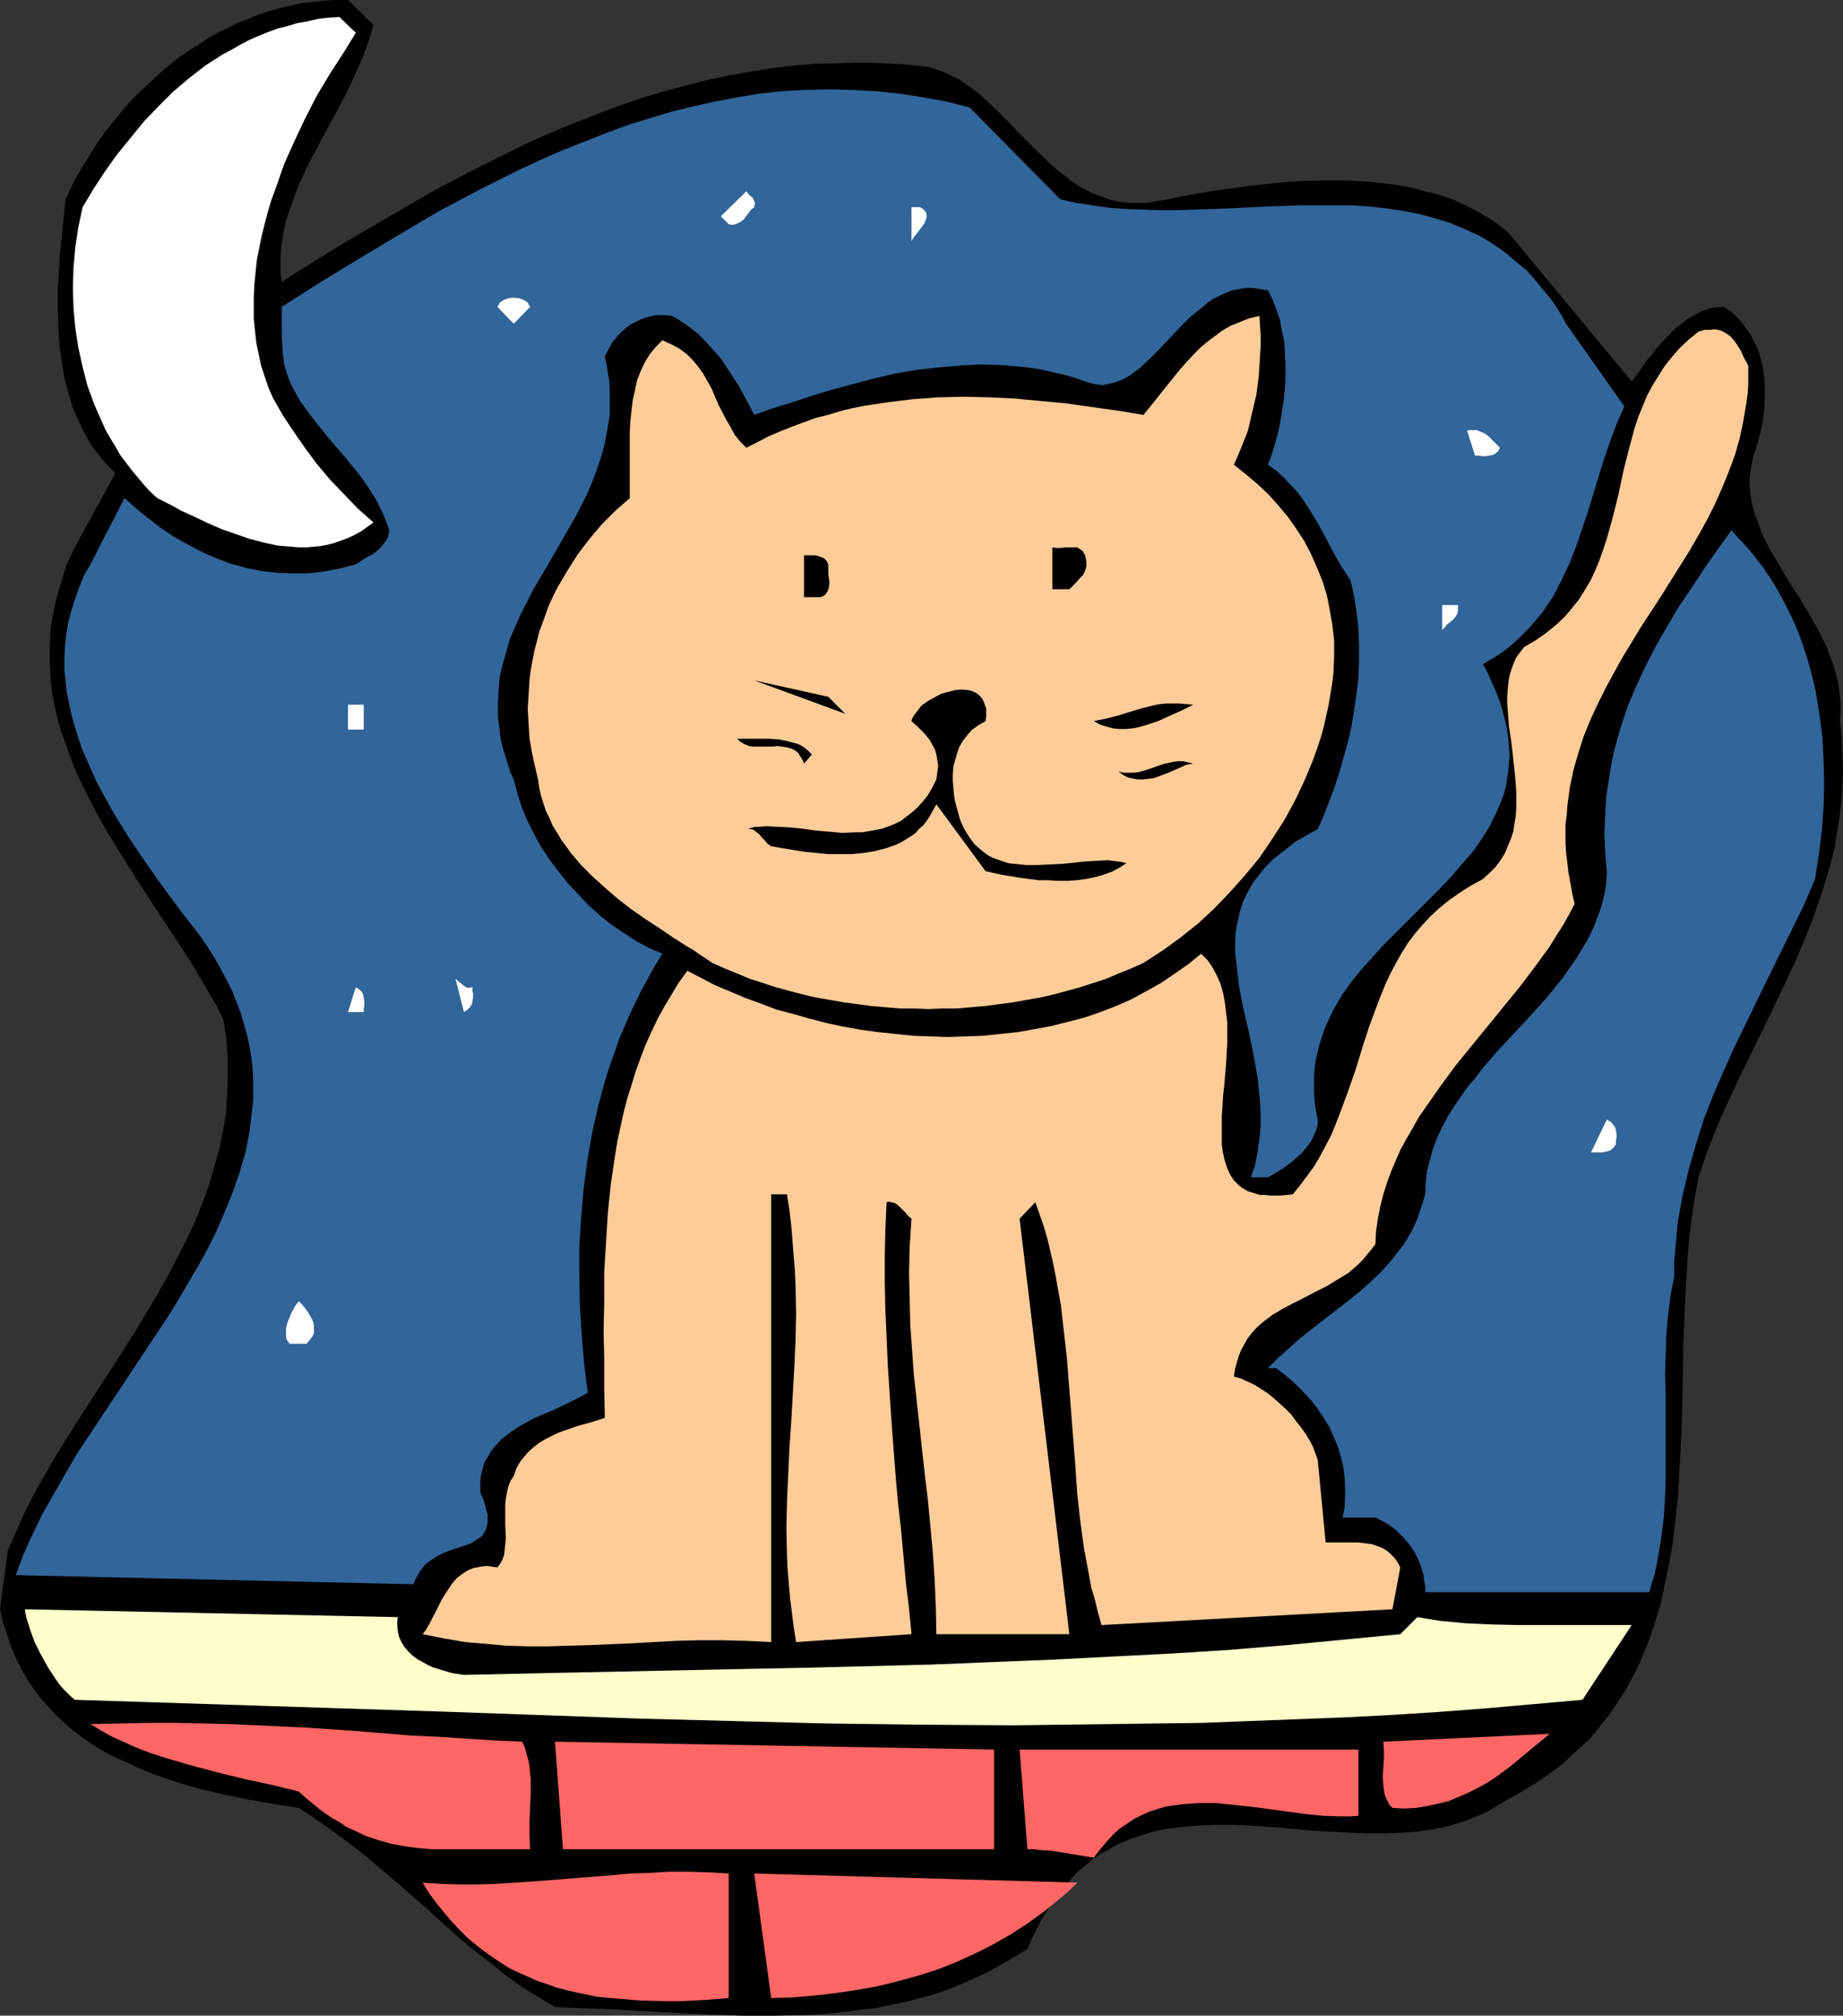<?xml version="1.0" encoding="UTF-8" standalone="no"?>
<svg
   version="1.0"
   width="129.766mm"
   height="141.837mm"
   id="svg30"
   sodipodi:docname="Cat on Fence.wmf"
   xmlns:inkscape="http://www.inkscape.org/namespaces/inkscape"
   xmlns:sodipodi="http://sodipodi.sourceforge.net/DTD/sodipodi-0.dtd"
   xmlns="http://www.w3.org/2000/svg"
   xmlns:svg="http://www.w3.org/2000/svg">
  <rect width="100%" height="100%" fill="#333333" stroke="none"/>
  <sodipodi:namedview
     id="namedview30"
     pagecolor="#ffffff"
     bordercolor="#000000"
     borderopacity="0.25"
     inkscape:showpageshadow="2"
     inkscape:pageopacity="0.0"
     inkscape:pagecheckerboard="0"
     inkscape:deskcolor="#d1d1d1"
     inkscape:document-units="mm" />
  <defs
     id="defs1">
    <pattern
       id="WMFhbasepattern"
       patternUnits="userSpaceOnUse"
       width="6"
       height="6"
       x="0"
       y="0" />
  </defs>
  <path
     style="fill:#000000;fill-opacity:1;fill-rule:evenodd;stroke:none"
     d="m 99.384,6.624 -1.293,4.362 -1.616,4.362 -1.939,4.362 -1.939,4.201 -4.363,8.24 -4.525,8.401 -2.101,4.039 -1.939,4.201 -1.616,4.201 -1.454,4.201 -0.646,2.1 -0.485,2.262 -0.323,2.1 -0.323,2.262 -0.162,2.262 v 2.262 2.1 l 0.323,2.423 9.696,-6.14 9.858,-5.978 10.019,-5.816 10.019,-5.816 10.019,-5.332 10.342,-5.17 5.171,-2.585 5.171,-2.262 5.333,-2.262 5.333,-2.1 5.333,-2.1 5.333,-1.939 5.333,-1.777 5.494,-1.616 5.494,-1.454 5.656,-1.454 5.656,-1.131 5.494,-0.969 5.818,-0.969 5.656,-0.646 5.818,-0.485 5.979,-0.162 5.818,-0.162 5.979,0.162 5.979,0.323 6.141,0.646 2.262,0.646 2.101,0.808 1.939,0.969 2.101,0.969 1.778,1.293 1.939,1.293 1.778,1.454 1.778,1.616 3.394,3.231 3.394,3.393 1.616,1.777 1.778,1.777 3.394,3.393 3.394,3.231 1.778,1.616 1.939,1.454 1.778,1.454 1.939,1.293 2.101,1.131 1.939,0.969 2.262,0.808 2.262,0.808 2.262,0.485 2.424,0.323 h 2.424 2.586 l 2.747,-0.485 2.909,-0.485 5.494,-1.131 5.656,-0.969 5.656,-0.808 5.979,-0.808 6.141,-0.646 5.979,-0.485 6.141,-0.162 h 6.141 l 5.979,0.323 2.909,0.323 3.07,0.323 2.909,0.485 2.909,0.485 2.747,0.808 2.747,0.646 2.747,0.808 2.747,0.969 2.424,1.131 2.586,1.293 2.424,1.293 2.424,1.454 2.262,1.616 2.262,1.777 32.966,39.745 0.485,-0.646 0.485,-0.646 0.97,-1.293 1.131,-1.616 1.131,-1.616 1.293,-1.454 1.293,-1.777 3.07,-3.231 1.454,-1.616 1.778,-1.293 1.778,-1.454 1.778,-0.969 1.778,-0.969 2.101,-0.808 1.939,-0.323 1.939,-0.162 2.424,1.616 1.939,1.939 1.616,2.1 1.454,2.1 1.131,2.262 0.97,2.262 0.646,2.423 0.485,2.585 0.323,2.585 v 2.585 2.585 l -0.162,2.585 -0.323,2.585 -0.485,2.423 -0.646,2.585 -0.646,2.262 -0.808,2.423 -0.485,2.423 -0.323,2.262 -0.162,2.262 0.162,2.262 0.323,2.262 0.485,2.262 0.646,2.1 0.808,2.1 0.808,2.262 0.97,2.1 1.131,2.1 2.424,4.201 2.586,4.362 2.747,4.201 2.586,4.362 2.586,4.524 1.131,2.262 1.131,2.262 0.808,2.262 0.97,2.423 0.646,2.423 0.646,2.423 0.323,2.423 0.323,2.585 v 2.585 l -0.162,2.585 0.485,4.524 0.162,4.362 0.162,4.362 -0.162,4.201 -0.323,4.201 -0.485,4.039 -0.646,4.039 -0.646,4.039 -0.97,3.878 -1.131,3.878 -1.131,3.716 -1.293,3.716 -1.293,3.716 -1.454,3.716 -3.07,7.27 -3.394,7.27 -3.394,7.109 -6.949,14.218 -3.394,7.109 -3.232,7.109 -2.909,7.27 -1.293,3.716 -1.293,3.878 -0.97,5.17 -0.808,5.332 -0.646,5.332 -0.485,5.493 -0.323,5.655 -0.323,5.655 -0.485,11.633 -0.162,11.794 -0.323,11.633 -0.646,11.794 -0.323,5.816 -0.646,5.655 -0.646,5.816 -0.97,5.493 -1.131,5.493 -1.131,5.493 -1.616,5.332 -1.778,5.17 -2.101,5.009 -1.131,2.423 -1.293,2.423 -1.293,2.423 -1.454,2.262 -1.454,2.262 -1.616,2.262 -1.616,2.1 -1.778,2.262 -1.778,2.1 -2.101,1.939 -2.101,1.939 -2.101,1.939 -2.262,1.939 -2.424,1.777 -2.586,1.777 -2.586,1.616 -2.747,1.616 -2.909,1.616 -1.939,1.131 -1.778,1.131 -1.939,1.131 -1.939,0.808 -1.939,0.808 -2.101,0.808 -4.04,1.293 -4.202,0.808 -4.202,0.646 -4.363,0.323 -4.363,0.162 h -4.363 l -4.525,-0.162 -9.05,-0.485 -9.05,-0.808 -9.05,-0.646 -4.363,-0.162 h -4.363 l -4.363,0.162 -4.363,0.323 -4.04,0.485 -4.04,0.808 -4.04,1.293 -1.939,0.646 -1.939,0.808 -1.939,0.808 -1.778,1.131 -1.939,0.969 -1.778,1.131 -1.778,1.454 -1.616,1.293 -1.778,1.616 -1.454,1.616 -1.616,1.777 -1.616,1.939 -1.454,2.1 -1.454,2.262 -1.454,2.262 -1.293,2.585 -1.293,2.585 -1.293,2.908 -3.394,2.1 -3.555,2.1 -3.555,1.939 -3.394,1.616 -3.717,1.616 -3.555,1.454 -3.717,1.293 -3.717,0.969 -3.717,0.969 -3.878,0.808 -3.717,0.808 -3.878,0.485 -3.878,0.485 -4.04,0.485 -3.878,0.323 -4.04,0.162 -8.08,0.162 h -8.08 l -8.08,-0.323 -8.403,-0.323 -8.242,-0.485 -8.403,-0.485 -8.403,-0.323 -8.403,-0.323 -4.525,-2.747 -4.525,-2.747 -4.202,-3.07 -4.202,-3.393 -4.202,-3.231 -4.04,-3.393 -8.08,-7.27 -4.04,-3.554 -4.04,-3.554 -4.202,-3.554 -4.202,-3.554 -4.363,-3.393 -4.363,-3.231 -4.525,-3.231 -4.686,-3.07 -6.302,-0.969 -6.464,-1.131 -6.464,-1.293 -6.302,-1.454 -6.302,-1.777 -6.141,-2.1 -2.909,-1.131 -2.909,-1.293 -2.747,-1.293 -2.909,-1.293 -2.747,-1.454 -2.586,-1.616 -2.586,-1.777 -2.424,-1.777 -2.262,-1.939 -2.262,-2.1 -2.101,-2.262 -2.101,-2.262 -1.778,-2.423 -1.778,-2.585 L 5.818,444.145 4.363,441.237 3.07,438.167 1.939,434.936 0.808,431.543 0,427.988 l 2.101,-15.672 1.939,-4.362 1.939,-4.362 2.101,-4.362 2.262,-4.201 2.424,-4.201 2.424,-4.201 5.171,-8.24 5.333,-8.24 5.333,-8.24 5.333,-8.401 5.01,-8.401 2.424,-4.201 2.262,-4.201 2.262,-4.362 2.101,-4.201 1.939,-4.362 1.778,-4.524 1.616,-4.524 1.293,-4.524 1.293,-4.524 0.97,-4.685 0.808,-4.685 0.323,-4.847 0.162,-4.847 v -5.009 l -0.323,-5.17 -0.808,-5.17 -1.778,-3.716 -2.101,-3.554 -4.363,-7.432 -4.686,-7.27 -4.848,-7.27 -4.848,-7.432 -4.686,-7.432 -4.525,-7.432 -2.101,-3.878 -1.939,-3.716 -1.939,-3.878 -1.778,-3.878 -1.454,-3.878 -1.454,-4.039 -1.293,-3.878 -0.97,-4.039 -0.808,-4.039 -0.485,-4.201 -0.162,-4.039 v -4.201 l 0.162,-4.201 0.646,-4.362 0.97,-4.362 1.293,-4.362 0.646,-2.262 0.808,-2.423 0.97,-2.1 1.131,-2.423 10.827,-19.711 -1.778,-1.777 -1.616,-1.777 -1.454,-1.939 -1.454,-1.777 -1.131,-2.1 -1.131,-1.939 -0.97,-2.1 -0.97,-2.1 -0.97,-2.262 -0.646,-2.262 -0.646,-2.262 -0.646,-2.262 -0.808,-4.685 -0.646,-4.685 -0.323,-5.009 -0.162,-4.847 v -5.009 l 0.323,-4.847 0.323,-5.009 0.485,-4.847 0.485,-4.685 0.485,-4.685 1.293,-2.747 1.293,-2.585 1.454,-2.585 1.616,-2.585 1.616,-2.585 1.616,-2.585 1.778,-2.423 1.939,-2.423 3.878,-4.685 2.101,-2.262 2.262,-2.1 2.262,-2.1 2.262,-2.1 2.262,-1.939 2.424,-1.939 2.586,-1.777 2.586,-1.616 2.424,-1.616 L 57.853,8.725 60.6,7.432 63.186,6.14 66.094,5.009 68.842,3.878 71.75,2.908 74.659,2.1 77.568,1.454 80.477,0.808 83.547,0.485 86.456,0.162 89.526,0 h 3.07 z"
     id="path1" />
  <path
     style="fill:#ffffff;fill-opacity:1;fill-rule:evenodd;stroke:none"
     d="m 94.697,8.725 -3.394,5.493 -3.555,5.493 -3.394,5.655 -3.07,5.978 -2.909,6.14 -2.747,6.14 -2.262,6.463 -1.131,3.07 -0.97,3.231 -0.808,3.07 -0.808,3.231 -0.646,3.231 -0.646,3.231 -0.323,3.07 -0.323,3.231 -0.162,3.231 v 3.07 3.231 l 0.323,3.07 0.323,3.07 0.646,3.07 0.646,3.07 0.97,2.908 0.97,2.908 1.293,2.908 2.586,4.524 2.909,4.362 2.909,4.201 3.232,4.362 3.394,4.039 3.717,3.878 3.717,3.878 4.202,3.716 -1.778,1.293 -1.616,1.131 -1.778,0.969 -1.778,0.808 -1.778,0.646 -1.778,0.646 -1.939,0.485 -1.778,0.323 -1.778,0.162 -1.939,0.162 H 79.507 l -1.778,-0.162 -3.878,-0.323 -3.717,-0.808 -3.717,-0.969 -3.717,-1.293 -3.717,-1.293 -3.717,-1.616 -3.394,-1.616 -3.555,-1.616 -3.232,-1.777 -3.232,-1.616 -1.939,-1.777 -1.616,-1.777 -1.616,-1.939 -1.616,-1.939 -1.616,-2.1 -1.454,-1.939 -1.293,-2.262 -1.293,-2.1 -1.293,-2.262 -2.101,-4.685 -0.97,-2.262 -1.778,-4.847 -1.293,-5.009 -1.131,-5.17 -0.808,-5.17 -0.485,-5.332 -0.162,-5.332 0.162,-5.332 0.485,-5.493 0.808,-5.332 1.131,-5.332 2.909,-4.847 3.07,-4.685 3.232,-4.524 3.555,-4.362 3.555,-4.362 3.878,-4.039 3.878,-3.878 4.202,-3.554 4.363,-3.393 2.262,-1.454 2.262,-1.454 2.424,-1.293 2.262,-1.293 2.424,-1.293 2.586,-1.131 2.424,-0.969 2.586,-0.969 2.586,-0.646 2.747,-0.808 2.747,-0.485 2.747,-0.646 2.747,-0.323 2.909,-0.162 z"
     id="path2" />
  <path
     style="fill:#326599;fill-opacity:1;fill-rule:evenodd;stroke:none"
     d="m 282.153,52.994 4.202,0.969 4.363,0.646 4.363,0.646 4.525,0.323 4.525,0.162 4.525,0.162 h 4.686 l 4.686,-0.162 9.373,-0.323 9.373,-0.485 9.373,-0.323 h 4.686 4.525 4.686 l 4.363,0.323 4.525,0.485 4.363,0.646 4.202,0.808 4.202,1.131 4.202,1.293 3.878,1.616 3.878,1.777 1.939,1.131 1.778,1.131 1.939,1.293 1.778,1.293 1.616,1.454 1.778,1.454 1.778,1.454 1.616,1.777 1.454,1.777 1.616,1.939 1.616,1.939 1.454,2.1 1.454,2.262 1.293,2.423 15.514,21.973 -1.939,4.362 -1.778,4.685 -1.616,4.685 -1.454,4.685 -2.909,9.532 -1.616,4.847 -1.616,4.685 -1.778,4.524 -2.101,4.362 -1.131,2.262 -1.131,2.1 -1.454,2.1 -1.293,1.939 -1.616,1.939 -1.616,1.939 -1.778,1.777 -1.778,1.777 -2.101,1.777 -2.101,1.616 -2.262,1.454 -2.586,1.454 1.454,2.747 1.131,2.585 1.131,2.585 0.97,2.585 0.646,2.423 0.646,2.423 0.485,2.262 0.323,2.262 0.162,2.262 0.162,2.1 -0.162,2.1 -0.162,2.1 -0.323,1.939 -0.323,2.1 -0.485,1.939 -0.646,1.777 -0.808,1.939 -0.808,1.777 -1.778,3.554 -2.101,3.393 -2.424,3.393 -2.747,3.07 -2.747,3.231 -2.909,3.07 -6.141,6.14 -3.07,3.07 -6.141,6.14 -2.909,3.231 -2.909,3.231 -2.586,3.231 -2.424,3.393 -2.101,3.554 -1.778,3.716 -0.808,1.939 -0.646,1.939 -0.646,1.939 -0.485,1.939 -0.485,2.1 -0.323,2.262 -0.162,2.1 v 2.262 2.262 l 0.162,2.262 0.323,2.423 0.485,2.423 v 1.293 l -0.323,1.293 -0.485,1.131 -0.485,1.131 -0.646,1.131 -0.808,1.131 -0.808,0.969 -0.97,1.131 -2.101,1.777 -2.262,1.777 -2.101,1.293 -2.262,1.293 h -4.525 l 1.131,-3.393 0.646,-3.393 0.485,-3.393 0.323,-3.231 v -3.393 l -0.162,-3.231 -0.323,-3.231 -0.323,-3.231 -1.131,-6.301 -1.293,-6.301 -1.454,-6.14 -1.131,-5.978 -0.323,-2.908 -0.323,-2.908 -0.323,-2.747 v -2.747 l 0.162,-2.908 0.485,-2.585 0.646,-2.747 0.808,-2.585 1.293,-2.585 1.454,-2.585 1.939,-2.423 0.97,-1.293 1.131,-1.131 1.293,-1.293 1.454,-1.131 1.454,-1.131 1.454,-1.131 1.616,-1.293 1.778,-0.969 1.939,-1.131 2.101,-1.131 1.616,-3.716 1.454,-3.716 1.454,-3.878 1.293,-4.039 1.131,-4.039 1.131,-4.039 0.97,-4.201 0.646,-4.201 0.646,-4.201 0.485,-4.362 0.162,-4.201 v -4.362 l -0.162,-4.362 -0.485,-4.362 -0.646,-4.201 -0.97,-4.362 -1.293,-1.939 -1.293,-1.939 -2.262,-4.039 -2.101,-4.039 -2.262,-4.039 -2.424,-3.878 -1.293,-1.939 -1.454,-1.939 -1.778,-1.777 -1.616,-1.777 -1.939,-1.777 -2.262,-1.616 0.97,-2.585 0.808,-2.585 0.808,-2.908 0.646,-2.908 0.485,-3.07 0.485,-3.07 0.323,-3.07 0.162,-3.07 v -3.231 l -0.162,-3.07 -0.162,-3.07 -0.646,-2.908 -0.485,-2.908 -0.97,-2.747 -0.97,-2.585 -1.293,-2.585 -1.939,-0.323 -2.101,-0.323 h -1.939 l -1.778,0.323 -1.778,0.323 -1.616,0.646 -1.778,0.808 -1.616,0.808 -1.454,0.969 -1.454,1.293 -3.07,2.423 -2.747,2.747 -2.747,2.908 -2.747,2.908 -2.586,2.585 -2.586,2.423 -1.454,1.131 -1.293,0.969 -1.454,0.808 -1.454,0.646 -1.293,0.485 -1.616,0.323 -1.454,0.323 -1.616,-0.162 -1.454,-0.323 -1.616,-0.485 -2.747,-0.969 -2.747,-0.808 -2.909,-0.646 -2.747,-0.646 -2.747,-0.485 -2.747,-0.323 -5.656,-0.485 -5.656,-0.162 -5.656,0.323 -5.656,0.485 -5.656,0.646 -5.656,0.969 -5.494,1.293 -5.494,1.454 -5.494,1.454 -5.333,1.616 -5.333,1.777 -5.333,1.616 -5.01,1.777 -1.939,-3.716 -2.101,-3.878 -2.424,-3.716 -2.424,-3.716 -1.454,-1.616 -1.454,-1.616 -1.454,-1.616 -1.616,-1.616 -1.616,-1.293 -1.778,-1.293 -1.939,-1.293 -1.778,-0.969 -1.454,-0.162 h -1.454 -1.454 l -1.293,0.323 -1.293,0.323 -1.293,0.485 -1.293,0.646 -1.293,0.646 -1.131,0.808 -1.131,0.969 -0.97,0.969 -0.808,0.969 -0.97,1.131 -0.646,1.293 -0.646,1.131 -0.646,1.293 0.485,2.1 0.323,2.1 0.323,1.939 0.162,2.1 v 3.878 3.716 l -0.646,3.716 -0.646,3.554 -0.97,3.554 -1.131,3.393 -1.293,3.393 -1.454,3.393 -1.616,3.231 -1.616,3.07 -3.717,6.463 -3.555,6.14 -3.717,6.301 -1.616,3.231 -1.616,3.07 -1.454,3.393 -1.454,3.231 -0.97,3.393 -0.97,3.393 -0.808,3.393 -0.323,3.554 -0.162,3.716 v 3.716 l 0.323,1.939 0.162,1.939 0.323,2.1 0.485,1.939 0.646,2.1 0.646,2.1 0.646,2.1 0.97,2.1 0.97,3.716 1.131,3.554 1.454,3.554 1.778,3.554 1.939,3.554 2.262,3.393 2.424,3.231 2.586,3.231 2.747,2.908 2.747,2.908 3.07,2.747 3.07,2.423 3.394,2.262 3.232,2.1 3.394,1.777 3.394,1.454 -1.939,3.07 -1.778,3.231 -1.778,3.231 -3.232,6.624 -1.454,3.393 -1.454,3.393 -1.131,3.393 -1.293,3.554 -1.131,3.554 -0.97,3.554 -0.97,3.554 -0.808,3.554 -0.808,3.716 -1.293,7.432 -0.97,7.432 -0.646,7.594 -0.485,7.755 v 7.594 l 0.162,7.917 0.485,7.755 0.646,7.755 0.97,7.755 -2.101,1.131 -2.262,1.131 -4.686,2.262 -5.01,2.1 -2.424,1.293 -2.262,1.293 -2.101,1.454 -2.101,1.616 -1.616,1.777 -0.808,0.969 -0.646,0.969 -0.646,1.131 -0.646,0.969 -0.485,1.293 -0.323,1.293 -0.323,1.293 -0.162,1.454 v 1.454 1.616 l 0.808,1.777 0.485,1.616 0.323,1.293 0.323,1.293 v 1.293 0.969 l -0.323,0.969 -0.162,0.808 -0.485,0.808 -0.485,0.646 -0.485,0.485 -0.808,0.485 -1.454,0.969 -1.778,0.646 -1.939,0.646 -1.939,0.646 -2.101,0.808 -1.778,0.969 -1.939,1.293 -0.808,0.646 -0.808,0.969 -0.646,0.808 -0.646,1.131 -0.646,1.131 -0.485,1.293 -105.848,-2.423 1.939,-5.332 2.424,-5.332 2.586,-5.332 2.909,-5.17 3.07,-5.332 3.07,-5.332 3.394,-5.17 3.555,-5.332 14.059,-21.165 3.555,-5.332 3.232,-5.332 3.232,-5.493 3.07,-5.332 2.747,-5.332 2.424,-5.493 2.262,-5.493 1.939,-5.493 0.808,-2.747 0.808,-2.747 1.131,-5.655 0.323,-2.747 0.323,-2.747 0.323,-2.908 v -2.747 -2.908 l -0.162,-2.747 -0.323,-2.908 -0.485,-2.908 -0.646,-2.908 -0.808,-2.908 -0.808,-2.908 -1.131,-2.908 -1.131,-2.908 -1.454,-2.908 -1.616,-3.07 -1.616,-2.908 -1.939,-3.07 -2.101,-3.07 -2.262,-2.908 -2.424,-3.07 -3.717,-5.009 -3.717,-5.17 -3.717,-5.332 -3.555,-5.332 -3.394,-5.493 -3.232,-5.816 -1.454,-2.747 -1.293,-2.908 -1.293,-2.908 -1.293,-2.908 -0.97,-2.908 -0.97,-3.07 -0.808,-2.908 -0.646,-3.07 -0.646,-3.07 -0.323,-3.07 -0.323,-2.908 v -3.07 l 0.162,-3.07 0.323,-3.231 0.485,-3.07 0.808,-3.07 0.97,-3.07 1.131,-3.231 1.293,-3.231 1.778,-3.07 9.05,-17.611 3.07,2.747 3.394,2.747 3.394,2.585 3.394,2.262 3.717,2.1 3.717,1.939 3.717,1.616 3.878,1.454 4.04,1.131 4.04,0.808 4.04,0.485 4.202,0.162 h 4.202 l 4.202,-0.485 4.363,-0.808 4.202,-1.131 2.747,-1.777 1.616,-0.808 1.293,-0.969 1.131,-1.131 0.97,-1.293 0.485,-0.646 0.323,-0.646 0.162,-0.808 0.162,-0.969 -0.97,-2.747 -1.131,-2.585 -1.293,-2.585 -1.616,-2.585 -1.616,-2.423 -1.778,-2.423 -3.878,-4.685 -4.04,-4.685 -3.878,-4.847 -1.778,-2.423 -1.778,-2.423 -1.454,-2.585 -1.293,-2.585 -0.808,-2.262 -0.646,-2.262 -0.323,-2.423 -0.162,-2.423 -0.162,-2.585 V 86.923 81.591 L 85.163,75.128 95.505,68.827 106.009,62.526 l 10.666,-6.301 5.494,-2.908 5.494,-2.908 5.494,-2.747 5.494,-2.747 5.656,-2.585 5.494,-2.423 5.818,-2.262 5.656,-2.262 5.656,-2.1 5.818,-1.777 5.818,-1.777 5.979,-1.454 5.818,-1.293 5.979,-1.131 5.979,-0.969 5.979,-0.646 6.141,-0.323 6.141,-0.162 6.141,0.162 6.141,0.323 6.302,0.646 6.302,0.969 6.302,1.131 6.302,1.616 z"
     id="path3" />
  <path
     style="fill:#ffffff;fill-opacity:1;fill-rule:evenodd;stroke:none"
     d="m 200.707,55.094 -0.808,0.646 -0.646,0.808 -1.293,1.777 -0.808,0.646 -0.97,0.485 -0.97,0.323 h -0.646 l -0.646,-0.162 -2.101,-2.1 6.787,-6.624 0.808,0.969 0.97,0.808 0.162,0.485 0.323,0.646 v 0.485 z"
     id="path4" />
  <path
     style="fill:#ffffff;fill-opacity:1;fill-rule:evenodd;stroke:none"
     d="m 244.824,55.094 0.808,0.485 0.485,0.485 0.323,0.485 0.162,0.646 v 0.485 l -0.162,0.646 -0.485,1.131 -0.97,1.293 -0.808,1.131 -0.97,1.131 -0.646,1.131 v -9.048 z"
     id="path5" />
  <path
     style="fill:#ffffff;fill-opacity:1;fill-rule:evenodd;stroke:none"
     d="m 141.077,81.591 -4.363,4.524 -4.363,-4.524 0.323,-0.485 0.323,-0.646 0.97,-0.646 1.293,-0.485 1.454,-0.162 1.454,0.162 1.293,0.485 0.97,0.646 0.323,0.646 z"
     id="path6" />
  <path
     style="fill:#ffcc99;fill-opacity:1;fill-rule:evenodd;stroke:none"
     d="m 335.158,84.014 0.162,2.747 0.162,2.585 v 2.747 l -0.162,2.585 -0.323,5.17 -0.646,5.009 -1.131,4.847 -1.131,4.847 -1.778,4.524 -1.939,4.524 3.232,2.585 3.07,2.585 2.909,2.747 2.586,2.908 2.586,3.07 2.262,3.231 2.101,3.231 1.778,3.393 1.616,3.716 1.454,3.554 1.131,3.716 0.808,4.039 0.646,3.878 0.485,4.039 v 4.201 l -0.162,4.201 -0.323,2.908 -0.485,2.908 -0.485,2.908 -0.646,2.908 -0.646,2.908 -0.808,2.908 -0.97,2.908 -0.97,2.747 -1.131,2.747 -1.131,2.747 -1.293,2.747 -1.293,2.747 -2.909,5.332 -3.232,5.009 -3.394,5.009 -3.878,4.685 -4.04,4.524 -4.202,4.362 -4.363,4.039 -4.686,3.716 -4.686,3.393 -5.01,3.231 -3.232,1.454 -3.232,1.293 -3.394,1.454 -6.949,2.262 -3.555,0.969 -3.555,0.969 -3.555,0.808 -3.717,0.646 -3.555,0.646 -3.717,0.485 -3.717,0.485 -3.717,0.323 -3.878,0.323 h -3.717 l -3.717,0.162 -3.878,-0.162 h -3.717 l -3.717,-0.323 -3.878,-0.323 -3.555,-0.485 -3.717,-0.485 -3.717,-0.646 -3.717,-0.646 -3.555,-0.808 -7.272,-1.939 -3.394,-1.131 -3.555,-1.131 -3.394,-1.454 -3.232,-1.293 -3.232,-1.454 -3.394,-2.262 -1.616,-1.131 -1.939,-1.131 -3.555,-2.262 -3.555,-2.423 -3.717,-2.423 -3.717,-2.585 -3.555,-2.747 -3.394,-2.908 -3.394,-3.07 -3.07,-3.07 -2.747,-3.231 -1.293,-1.777 -1.293,-1.777 -1.131,-1.939 -1.131,-1.777 -0.808,-1.939 -0.97,-1.939 -0.646,-1.939 -0.646,-2.1 -0.485,-2.1 -0.323,-2.262 -0.646,-2.747 -0.646,-2.747 -0.485,-2.585 -0.485,-2.747 -0.162,-2.585 -0.162,-2.747 -0.162,-2.585 0.162,-2.585 0.162,-2.585 0.162,-2.747 0.323,-2.423 0.485,-2.585 0.485,-2.585 0.646,-2.423 0.646,-2.585 1.778,-4.847 0.808,-2.262 1.131,-2.423 1.131,-2.262 2.586,-4.362 2.747,-4.362 3.07,-4.039 3.394,-4.039 3.555,-3.554 3.878,-3.393 v -11.794 -5.816 l 0.162,-2.908 0.323,-2.908 0.323,-2.747 0.646,-2.747 0.485,-2.423 0.97,-2.423 1.131,-2.423 1.293,-2.1 1.616,-1.939 1.778,-1.777 1.293,0.646 1.131,0.485 2.101,1.131 1.939,1.454 1.616,1.616 1.454,1.777 1.293,1.777 2.262,4.039 1.778,4.201 2.101,4.039 1.131,1.939 1.131,2.1 1.454,1.777 1.616,1.616 2.909,-1.454 3.07,-1.616 3.07,-1.293 3.232,-1.293 3.07,-1.131 3.07,-1.131 3.232,-0.808 3.232,-0.969 3.232,-0.808 3.232,-0.646 6.464,-0.969 6.626,-0.808 6.626,-0.485 6.787,-0.162 6.787,0.162 6.787,0.323 6.787,0.646 6.949,0.646 6.787,0.969 6.949,0.969 6.787,1.131 3.394,-4.201 3.232,-4.039 3.232,-4.039 1.778,-1.939 1.778,-1.939 1.778,-1.777 1.939,-1.616 1.939,-1.454 1.939,-1.454 2.262,-1.293 2.424,-0.969 2.424,-0.969 z"
     id="path7" />
  <path
     style="fill:#ffcc99;fill-opacity:1;fill-rule:evenodd;stroke:none"
     d="m 465.246,97.263 v 2.423 2.585 l -0.162,2.423 -0.323,2.423 -0.808,4.685 -0.97,4.685 -1.293,4.524 -1.616,4.362 -1.778,4.362 -1.939,4.362 -2.101,4.201 -2.262,4.039 -2.424,4.201 -2.424,3.878 -5.171,8.24 -5.171,7.917 -5.01,8.24 -2.262,4.039 -2.262,4.201 -2.101,4.201 -1.939,4.201 -1.778,4.362 -1.454,4.524 -1.293,4.524 -0.97,4.685 -0.646,4.847 -0.162,2.423 -0.323,2.423 v 5.009 l 0.162,2.585 0.323,2.585 0.323,2.747 0.485,2.585 0.485,2.747 0.646,2.908 -1.454,2.747 -1.616,2.908 -1.778,2.747 -1.778,2.908 -3.878,5.332 -4.04,5.332 -8.565,10.502 -8.565,10.502 -4.04,5.493 -3.717,5.332 -1.939,2.747 -1.616,2.908 -1.616,2.747 -1.616,2.908 -1.293,2.908 -1.293,3.07 -1.131,3.07 -0.97,3.07 -0.808,3.231 -0.646,3.231 -0.485,3.393 -0.162,3.393 -1.131,1.454 -2.262,2.747 -1.131,1.131 -1.293,1.131 -1.293,1.131 -2.909,1.777 -2.909,1.777 -2.909,1.454 -3.07,1.616 -2.909,1.454 -2.747,1.454 -2.747,1.616 -2.586,1.939 -1.131,0.969 -1.131,1.131 -0.97,1.131 -0.97,1.293 -0.808,1.454 -0.808,1.454 -0.646,1.616 -0.485,1.616 -0.485,1.777 -0.323,2.1 1.778,0.485 1.778,0.808 1.778,0.808 1.778,1.131 1.778,1.131 1.616,1.293 1.616,1.454 1.616,1.454 1.454,1.454 1.293,1.777 1.293,1.616 1.293,1.777 0.97,1.616 0.97,1.777 0.646,1.777 0.646,1.777 2.101,21.973 h 8.565 l 2.747,0.323 1.131,0.162 1.293,0.485 1.293,0.485 1.131,0.646 0.97,0.808 1.131,1.131 0.808,1.131 0.808,1.454 -2.101,11.148 -77.406,4.201 -0.97,-3.393 -0.808,-3.393 -0.97,-3.231 -0.646,-3.554 -1.293,-6.947 -0.97,-7.109 -0.808,-7.109 -0.485,-7.27 -2.262,-28.92 -0.808,-7.109 -0.808,-7.109 -1.293,-7.109 -0.646,-3.393 -0.808,-3.554 -0.808,-3.393 -0.97,-3.393 -1.131,-3.231 -1.131,-3.231 -4.202,4.362 13.251,110.511 h -35.39 l -0.162,-7.594 -0.323,-7.27 -0.485,-7.109 -0.646,-6.947 -0.646,-6.786 -0.808,-6.624 -1.454,-13.248 -1.454,-13.248 -0.485,-6.624 -0.485,-6.786 -0.162,-6.786 -0.162,-6.947 0.162,-7.109 0.485,-7.432 -0.808,-0.646 -0.646,-0.808 -0.646,-0.646 -0.808,-0.808 -0.646,-0.646 -0.97,-0.646 -0.97,-0.162 -0.485,-0.162 -0.646,0.162 -0.323,7.109 -0.162,7.109 v 7.27 l 0.162,7.27 0.323,7.27 0.323,7.432 0.97,14.864 1.131,14.703 0.646,7.109 0.808,7.27 0.646,7.109 0.646,6.947 0.808,6.624 0.646,6.786 -30.704,2.1 -0.646,-4.039 -0.485,-3.878 -0.485,-3.878 -0.323,-3.716 -0.323,-3.716 -0.162,-3.716 -0.162,-7.27 0.162,-7.27 0.323,-7.109 0.323,-6.947 0.485,-7.109 0.808,-14.218 0.323,-7.109 0.162,-7.432 -0.162,-7.594 -0.162,-3.878 -0.323,-3.878 -0.323,-4.039 -0.323,-4.039 -0.485,-4.039 -0.646,-4.201 h -4.202 v 119.074 l -6.626,-0.323 -6.464,-0.162 h -6.141 l -6.141,0.162 -5.818,0.323 -5.818,0.323 -11.312,0.485 -5.494,0.162 -5.494,0.162 h -5.494 l -5.494,-0.162 -5.494,-0.485 -5.656,-0.485 -5.656,-0.969 -5.656,-1.131 0.97,-1.293 0.808,-1.454 1.616,-3.07 1.616,-3.231 0.97,-1.616 0.97,-1.454 0.97,-1.454 1.131,-1.293 1.454,-1.131 1.454,-0.969 1.616,-0.646 0.97,-0.162 0.808,-0.162 1.131,-0.162 h 1.131 l 0.97,0.162 1.293,0.162 0.646,-0.808 0.646,-1.131 0.485,-1.293 0.162,-1.293 0.162,-1.616 0.162,-1.616 -0.162,-3.393 v -3.716 -1.777 l 0.162,-1.616 0.323,-1.777 0.323,-1.454 0.646,-1.616 0.808,-1.131 0.646,-1.939 0.97,-1.777 1.131,-1.454 1.293,-1.454 1.293,-1.131 1.454,-1.131 1.616,-0.969 1.616,-0.808 1.616,-0.808 1.778,-0.646 3.717,-1.293 3.555,-0.969 3.555,-1.131 -0.162,-7.594 v -7.755 l -0.162,-7.755 0.162,-7.917 v -7.917 l 0.485,-7.755 0.485,-7.917 0.808,-7.755 1.131,-7.594 0.646,-3.878 0.808,-3.716 0.808,-3.716 0.97,-3.716 1.131,-3.554 1.131,-3.716 1.293,-3.554 1.293,-3.393 1.616,-3.554 1.616,-3.393 1.778,-3.231 1.939,-3.231 1.939,-3.231 2.262,-3.07 3.717,1.939 3.717,1.939 3.878,1.616 4.202,1.777 4.04,1.454 4.202,1.616 4.363,1.131 4.525,1.293 4.363,1.131 4.525,0.969 4.525,0.808 4.686,0.646 4.686,0.485 4.525,0.485 4.686,0.162 4.686,0.162 4.686,-0.162 4.686,-0.162 4.525,-0.485 4.686,-0.485 4.525,-0.808 4.363,-0.808 4.525,-1.131 4.363,-1.131 4.202,-1.454 4.202,-1.616 4.04,-1.777 3.878,-2.1 4.04,-2.262 3.555,-2.423 3.717,-2.585 3.394,-2.747 1.778,1.777 1.293,1.939 1.131,2.1 0.97,2.262 0.646,2.262 0.485,2.585 0.323,2.585 0.323,2.747 v 2.747 2.747 l -0.323,5.655 -0.485,5.655 -0.323,2.908 -0.162,2.747 -0.162,2.585 v 2.585 2.585 2.262 l 0.323,2.262 0.485,2.1 0.646,1.939 0.808,1.777 0.97,1.454 1.293,1.293 0.808,0.646 0.808,0.485 0.808,0.485 1.131,0.323 0.97,0.323 1.131,0.323 h 1.293 l 1.293,0.162 h 1.293 1.616 l 1.616,-0.162 1.616,-0.162 1.939,-2.423 1.939,-2.585 1.778,-2.423 1.616,-2.747 1.454,-2.747 1.454,-2.747 1.131,-2.747 1.131,-2.908 2.101,-5.655 2.101,-5.978 1.778,-5.816 1.939,-5.978 2.101,-5.655 1.131,-2.908 1.131,-2.747 1.293,-2.747 1.454,-2.747 1.454,-2.585 1.616,-2.585 1.939,-2.585 1.939,-2.262 2.262,-2.423 2.262,-2.1 2.586,-2.1 2.747,-1.939 3.07,-1.939 3.232,-1.777 1.778,-1.616 1.616,-1.616 1.293,-1.777 1.131,-1.777 0.808,-1.939 0.808,-1.939 0.646,-1.939 0.323,-2.1 0.323,-1.939 0.162,-2.262 v -4.201 l -0.323,-4.362 -0.485,-4.524 -0.485,-4.201 -0.323,-2.262 -0.323,-2.1 -0.323,-4.201 -0.162,-1.939 v -1.939 l 0.162,-1.939 0.162,-1.777 0.323,-1.777 0.485,-1.616 0.646,-1.777 0.646,-1.454 0.97,-1.293 1.131,-1.454 3.07,-1.777 2.747,-1.939 2.586,-2.1 2.262,-2.1 1.939,-2.262 1.939,-2.423 1.616,-2.585 1.454,-2.423 1.293,-2.747 1.131,-2.747 0.97,-2.747 0.97,-2.908 1.616,-5.816 1.454,-5.816 1.293,-6.14 1.454,-5.816 1.616,-5.978 0.97,-2.908 1.131,-2.747 1.131,-2.747 1.454,-2.747 1.616,-2.585 1.616,-2.585 1.939,-2.423 2.101,-2.423 2.424,-2.262 2.586,-2.1 1.616,-0.485 h 1.293 l 1.293,-0.162 1.131,0.162 0.97,0.323 0.808,0.485 0.808,0.485 0.808,0.646 0.646,0.808 0.646,0.808 1.131,1.777 0.97,2.1 z"
     id="path8" />
  <path
     style="fill:#ffffff;fill-opacity:1;fill-rule:evenodd;stroke:none"
     d="m 399.152,119.074 -0.485,0.969 -0.808,0.646 -0.646,0.323 -0.97,0.162 -0.808,0.162 h -0.97 l -0.97,-0.162 h -0.97 l -2.101,-6.624 0.646,-0.162 h 0.646 0.808 0.485 l 1.131,0.485 1.131,0.485 0.97,0.808 0.97,0.969 z"
     id="path9" />
  <path
     style="fill:#326599;fill-opacity:1;fill-rule:evenodd;stroke:none"
     d="m 483.022,233.786 -2.747,6.463 -3.07,6.301 -6.302,12.764 -6.141,12.602 -3.07,6.301 -2.909,6.463 -2.747,6.301 -2.586,6.624 -2.101,6.624 -1.939,6.786 -0.808,3.393 -0.808,3.393 -0.646,3.554 -0.646,3.554 -0.323,3.554 -0.323,3.554 -0.323,3.716 v 3.716 l -0.97,5.009 -0.646,5.17 -0.485,5.332 -0.162,5.332 -0.162,5.332 0.162,5.332 v 10.986 10.825 l -0.162,5.332 -0.323,5.17 -0.646,5.332 -0.808,5.009 -0.97,5.009 -0.808,2.423 -0.646,2.423 h -59.63 v -1.616 l -0.323,-1.616 -0.162,-1.454 -0.485,-1.616 -0.485,-1.454 -0.646,-1.454 -0.646,-1.293 -0.97,-1.454 -0.97,-1.293 -0.97,-1.131 -1.131,-1.131 -1.131,-1.131 -1.293,-0.969 -1.293,-0.808 -1.454,-0.808 -1.293,-0.646 h -8.726 l 0.485,-2.585 0.162,-2.747 v -2.747 l -0.162,-2.747 -0.323,-2.747 -0.646,-2.585 -0.808,-2.747 -1.131,-2.585 -1.131,-2.585 -1.616,-2.585 -1.616,-2.423 -1.778,-2.262 -2.101,-2.262 -2.101,-2.1 -2.424,-2.1 -2.586,-1.939 h -2.101 l 2.747,-2.747 2.909,-2.585 2.909,-2.585 3.232,-2.585 6.302,-4.847 6.141,-4.847 2.909,-2.585 2.909,-2.747 2.586,-2.908 2.424,-3.07 1.131,-1.454 2.101,-3.554 0.808,-1.777 0.808,-1.777 0.646,-2.1 0.646,-1.939 0.646,-2.1 0.162,-3.231 0.323,-3.07 0.808,-3.07 0.808,-2.908 1.131,-2.908 1.293,-2.747 1.454,-2.747 1.616,-2.585 1.778,-2.585 1.778,-2.585 2.101,-2.423 1.939,-2.585 4.202,-4.847 4.525,-4.847 4.363,-4.685 4.363,-4.847 4.04,-5.009 1.778,-2.585 1.778,-2.585 1.616,-2.585 1.616,-2.747 1.293,-2.747 1.131,-2.908 0.97,-2.747 0.808,-3.07 0.485,-3.07 0.162,-3.231 -0.323,-3.393 -0.162,-3.393 -0.162,-3.231 0.162,-3.393 0.162,-3.231 0.162,-3.07 0.485,-3.231 0.485,-3.07 0.485,-2.908 0.646,-3.07 0.808,-2.908 0.808,-2.908 0.97,-2.908 0.97,-2.908 2.262,-5.493 2.586,-5.493 2.747,-5.332 3.07,-5.332 3.07,-5.17 3.394,-5.009 3.394,-5.17 7.11,-10.017 2.262,2.423 2.101,2.262 1.939,2.423 1.939,2.423 1.778,2.585 1.616,2.585 1.454,2.585 1.454,2.747 1.293,2.585 1.293,2.747 1.131,2.908 0.97,2.747 0.97,2.908 0.808,2.908 0.808,3.07 0.646,2.908 0.485,2.908 0.485,3.07 0.808,6.14 0.323,6.14 0.162,6.301 -0.162,6.301 -0.485,6.301 -0.808,6.463 z"
     id="path10" />
  <path
     style="fill:#000000;fill-opacity:1;fill-rule:evenodd;stroke:none"
     d="m 288.779,147.671 0.162,0.808 0.162,0.808 v 0.646 0.646 l -0.323,1.131 -0.485,1.131 -0.97,0.969 -0.808,0.969 -0.97,0.969 -0.97,0.969 h -4.525 v -11.148 l 1.131,0.162 h 1.131 l 1.293,-0.162 h 1.293 1.293 0.485 l 0.485,0.323 0.485,0.323 0.485,0.323 0.323,0.646 z"
     id="path11" />
  <path
     style="fill:#000000;fill-opacity:1;fill-rule:evenodd;stroke:none"
     d="m 220.422,150.095 v 1.131 1.293 l 0.162,1.293 0.162,1.131 -0.162,1.293 -0.162,0.485 -0.162,0.485 -0.323,0.485 -0.323,0.485 -0.485,0.323 -0.808,0.323 h -4.363 v -11.148 h 1.939 0.808 l 0.97,0.162 0.808,0.323 0.808,0.323 0.646,0.646 z"
     id="path12" />
  <path
     style="fill:#ffffff;fill-opacity:1;fill-rule:evenodd;stroke:none"
     d="m 388.001,160.92 v 0.646 0.646 l -0.162,0.969 -0.485,0.808 -0.646,0.808 -0.808,0.646 -0.808,0.646 -0.646,0.808 -0.646,0.646 v -6.624 z"
     id="path13" />
  <path
     style="fill:#000000;fill-opacity:1;fill-rule:evenodd;stroke:none"
     d="m 224.947,189.84 -24.24,-8.886 19.715,4.362 z"
     id="path14" />
  <path
     style="fill:#000000;fill-opacity:1;fill-rule:evenodd;stroke:none"
     d="m 262.276,191.779 -1.939,1.131 -1.616,1.131 -1.293,1.454 -1.131,1.454 -0.97,1.616 -0.646,1.777 -0.485,1.777 -0.485,1.777 -0.162,1.939 v 1.777 l 0.162,1.939 0.162,1.939 0.323,1.777 0.485,1.777 0.485,1.777 0.485,1.616 0.808,1.777 0.97,1.616 0.97,1.454 0.97,1.293 1.131,0.969 1.131,0.969 1.293,0.969 1.293,0.646 1.293,0.485 1.454,0.485 1.454,0.485 1.616,0.162 3.07,0.323 h 3.07 l 3.232,-0.162 3.232,-0.162 3.232,-0.323 1.454,-0.162 1.616,-0.162 2.909,-0.162 2.909,-0.162 2.586,0.323 1.293,0.162 1.131,0.323 -1.778,1.131 -2.101,1.131 -2.262,0.808 -2.262,0.646 -2.424,0.485 -2.424,0.323 -2.424,0.162 h -2.586 l -2.424,-0.162 h -2.586 l -5.01,-0.646 -4.848,-0.808 -2.262,-0.485 -2.101,-0.485 -13.09,-17.772 -0.808,1.454 -0.808,1.454 -0.808,1.293 -0.97,1.293 -1.131,0.969 -0.97,1.131 -1.131,0.808 -1.293,0.808 -1.293,0.808 -1.293,0.646 -2.747,0.969 -3.07,0.808 -2.909,0.485 -3.232,0.323 h -3.232 -3.07 l -3.232,-0.323 -3.232,-0.323 -3.07,-0.485 -2.909,-0.485 -2.747,-0.485 -0.97,-0.646 -0.646,-0.808 -0.808,-0.808 -0.646,-0.808 -0.808,-0.646 -0.808,-0.646 -0.808,-0.162 -0.646,-0.162 -0.485,0.162 1.131,-0.323 1.293,-0.323 h 1.293 l 1.454,-0.162 3.07,0.162 3.232,0.162 3.394,0.323 3.394,0.485 3.717,0.323 3.555,0.323 3.555,-0.162 h 1.778 l 1.939,-0.323 1.778,-0.323 1.616,-0.323 1.778,-0.646 1.616,-0.646 1.616,-0.808 1.454,-1.131 1.454,-1.131 1.454,-1.293 1.454,-1.616 1.293,-1.616 1.131,-1.939 1.131,-2.262 0.162,-1.131 0.162,-1.293 0.162,-1.131 -0.162,-1.131 -0.162,-0.969 -0.162,-0.969 -0.323,-1.131 -0.485,-0.969 -0.97,-1.777 -1.454,-1.777 -1.616,-1.616 -1.778,-1.616 0.162,-0.646 0.485,-0.808 0.97,-1.293 1.131,-1.454 1.616,-1.131 1.778,-0.969 1.778,-0.969 1.778,-0.485 1.939,-0.485 1.778,-0.162 1.616,0.162 0.808,0.162 0.808,0.323 0.646,0.323 0.646,0.485 0.485,0.485 0.485,0.646 0.323,0.646 0.323,0.969 0.323,0.808 v 1.131 1.131 z"
     id="path15" />
  <path
     style="fill:#ffffff;fill-opacity:1;fill-rule:evenodd;stroke:none"
     d="m 96.798,194.041 h -4.202 v -6.624 h 4.202 z"
     id="path16" />
  <path
     style="fill:#000000;fill-opacity:1;fill-rule:evenodd;stroke:none"
     d="m 317.544,187.417 -2.909,1.454 -3.232,1.454 -3.232,1.454 -3.394,1.131 -1.778,0.485 -1.616,0.323 -1.778,0.162 h -1.778 l -1.616,-0.162 -1.778,-0.485 -1.616,-0.485 -1.778,-0.969 3.232,-0.646 3.232,-0.808 3.07,-0.969 3.232,-0.969 3.232,-0.808 1.616,-0.323 1.616,-0.162 h 1.778 1.778 l 1.778,0.162 z"
     id="path17" />
  <path
     style="fill:#000000;fill-opacity:1;fill-rule:evenodd;stroke:none"
     d="m 216.059,200.665 -2.101,2.423 -0.323,-0.808 -0.323,-0.646 -0.485,-0.646 -0.323,-0.646 -0.97,-0.808 -1.131,-0.485 -1.131,-0.323 -1.131,-0.162 -1.293,-0.162 -1.293,0.162 h -2.586 -1.293 -1.293 l -1.131,-0.162 -1.131,-0.485 -1.131,-0.646 -0.808,-0.808 h 2.747 2.747 2.747 l 2.586,0.162 2.586,0.485 1.131,0.323 1.293,0.323 1.131,0.485 0.97,0.646 0.97,0.808 z"
     id="path18" />
  <path
     style="fill:#000000;fill-opacity:1;fill-rule:evenodd;stroke:none"
     d="m 317.544,203.088 -0.97,0.162 -0.97,0.162 -0.97,0.485 -1.131,0.485 -2.586,1.131 -2.586,0.969 -1.293,0.485 -1.454,0.162 -1.293,0.162 h -1.293 l -1.293,-0.162 -1.454,-0.323 -1.293,-0.646 -1.293,-0.969 1.454,0.323 h 1.293 1.293 l 1.293,-0.162 2.262,-0.646 4.686,-1.616 2.424,-0.485 1.131,-0.162 h 1.293 l 1.454,0.323 z"
     id="path19" />
  <path
     style="fill:#ffffff;fill-opacity:1;fill-rule:evenodd;stroke:none"
     d="m 125.725,262.545 v 0.969 l 0.162,0.808 v 0.969 l -0.162,0.969 -0.162,0.808 -0.485,0.808 -0.646,0.646 -0.97,0.646 -2.262,-8.886 1.131,0.969 0.97,0.808 0.485,0.323 0.485,0.323 h 0.646 z"
     id="path20" />
  <path
     style="fill:#ffffff;fill-opacity:1;fill-rule:evenodd;stroke:none"
     d="m 96.798,269.169 h -4.202 l 2.101,-6.624 0.97,0.646 0.646,0.646 0.323,0.646 0.162,0.969 0.162,0.969 v 0.808 l -0.162,0.969 z"
     id="path21" />
  <path
     style="fill:#ffffff;fill-opacity:1;fill-rule:evenodd;stroke:none"
     d="m 430.017,304.39 -0.646,0.808 -0.646,0.646 -0.808,0.323 -0.808,0.162 -0.808,0.162 h -0.97 -0.808 -1.131 l 4.202,-8.725 1.131,0.646 0.646,0.808 0.485,0.646 0.162,0.808 0.162,0.969 v 0.808 l -0.162,0.969 z"
     id="path22" />
  <path
     style="fill:#ffffff;fill-opacity:1;fill-rule:evenodd;stroke:none"
     d="m 81.608,357.384 h -4.525 l -0.485,-0.646 -0.323,-0.485 -0.162,-0.646 v -0.808 -1.454 l 0.323,-1.454 0.646,-1.616 0.646,-1.454 0.808,-1.454 0.97,-1.293 0.323,0.323 0.485,0.485 0.97,1.131 0.97,1.454 0.808,1.454 0.323,0.808 0.162,0.808 v 0.808 0.969 l -0.162,0.646 -0.485,0.808 -0.646,0.808 z"
     id="path23" />
  <path
     style="fill:#ffffcc;fill-opacity:1;fill-rule:evenodd;stroke:none"
     d="m 105.848,430.089 -0.162,1.777 0.162,1.777 0.323,1.616 0.646,1.454 0.808,1.293 0.97,1.131 1.131,1.131 1.293,0.969 1.454,0.808 1.454,0.808 1.454,0.646 1.616,0.485 3.232,0.969 3.232,0.485 15.029,-0.323 15.352,-0.323 15.514,-0.323 15.514,-0.323 15.675,-0.323 15.837,-0.323 31.674,-0.808 15.837,-0.646 15.998,-0.646 15.675,-0.808 15.837,-0.808 15.514,-0.969 15.514,-1.293 15.19,-1.454 15.029,-1.454 4.525,-4.524 2.909,0.485 3.07,0.485 3.394,0.323 3.394,0.323 3.394,0.162 3.555,0.162 7.434,0.162 h 15.19 7.434 7.272 l -13.09,19.873 v 0 l -12.766,1.131 -12.766,1.131 -12.766,0.969 -12.605,0.808 -12.605,0.646 -12.605,0.485 -12.605,0.485 -12.443,0.485 -25.048,0.323 -25.048,0.323 -24.886,-0.162 -24.886,-0.323 -24.886,-0.646 -24.886,-0.646 -49.934,-1.777 -25.048,-0.808 -25.048,-0.808 -25.21,-0.808 -25.21,-0.808 -1.454,-1.293 -1.293,-1.293 -1.293,-1.454 -1.131,-1.616 -2.101,-3.231 -1.778,-3.231 -1.616,-3.231 -1.131,-3.07 -0.485,-1.616 -0.485,-1.454 -0.323,-1.293 -0.162,-1.293 z"
     id="path24" />
  <path
     style="fill:#ff6666;fill-opacity:1;fill-rule:evenodd;stroke:none"
     d="m 138.976,463.21 0.646,1.454 0.485,1.777 0.485,1.616 0.323,1.777 0.323,3.393 v 3.716 l -0.162,3.716 -0.162,3.716 v 3.716 l 0.162,3.716 h -5.01 -4.686 -4.525 -8.242 -3.717 l -3.717,-0.323 -3.555,-0.485 -3.555,-0.646 -3.394,-0.969 -3.394,-1.131 -3.394,-1.616 -1.778,-0.808 -1.616,-1.131 -1.778,-0.969 -1.939,-1.293 -1.778,-1.293 -1.778,-1.454 -1.939,-1.616 -1.778,-1.616 -7.272,-1.777 -7.434,-1.616 -7.272,-1.777 -7.272,-1.939 -7.11,-2.1 -3.394,-1.131 -3.394,-1.293 -3.232,-1.454 -3.232,-1.454 -2.909,-1.616 -2.909,-1.777 7.757,-0.162 7.595,-0.162 h 7.434 l 7.272,0.162 7.11,0.162 6.949,0.323 13.898,0.646 13.736,0.969 13.898,1.131 7.11,0.323 7.272,0.485 7.434,0.485 z"
     id="path25" />
  <path
     style="fill:#ff6666;fill-opacity:1;fill-rule:evenodd;stroke:none"
     d="m 370.548,480.82 -0.808,-0.808 -0.485,-0.969 -0.485,-0.969 -0.323,-0.969 -0.162,-1.131 -0.162,-1.131 -0.162,-2.262 0.162,-2.423 0.162,-2.423 v -2.262 l -0.162,-2.262 44.278,-2.1 -4.686,3.878 -4.686,3.878 -2.262,1.777 -2.424,1.777 -2.424,1.616 -2.586,1.454 -2.586,1.293 -2.586,1.131 -2.747,1.131 -2.747,0.646 -2.909,0.646 -2.909,0.485 -3.07,0.162 z"
     id="path26" />
  <path
     style="fill:#ff6666;fill-opacity:1;fill-rule:evenodd;stroke:none"
     d="M 264.539,491.807 H 149.803 l -2.101,-28.597 116.837,2.1 z"
     id="path27" />
  <path
     style="fill:#ff6666;fill-opacity:1;fill-rule:evenodd;stroke:none"
     d="m 361.499,482.921 -2.262,0.162 h -2.424 l -4.686,-0.162 -4.848,-0.485 -4.686,-0.646 -9.696,-1.293 -4.686,-0.485 -4.686,-0.485 h -4.525 l -2.262,0.162 -2.262,0.162 -2.262,0.323 -2.101,0.323 -2.101,0.646 -2.101,0.646 -2.101,0.969 -1.939,0.969 -1.939,1.293 -1.939,1.293 -1.778,1.616 -1.778,1.939 -1.616,1.939 -1.778,2.262 -1.939,-0.323 -1.939,-0.323 -1.939,-0.323 -1.778,-0.323 -2.101,-0.323 -2.262,-0.323 h -1.293 l -1.454,-0.162 -1.293,-0.162 h -1.616 l -2.101,-26.497 h 90.173 z"
     id="path28" />
  <path
     style="fill:#ff6666;fill-opacity:1;fill-rule:evenodd;stroke:none"
     d="m 193.92,531.391 -5.979,0.485 -5.979,0.323 h -5.818 l -5.818,-0.162 -5.818,-0.485 -5.494,-0.485 -5.494,-1.131 -2.747,-0.646 -2.586,-0.646 -2.586,-0.969 -2.586,-0.808 -2.424,-1.131 -2.586,-1.131 -2.424,-1.131 -2.262,-1.454 -2.424,-1.616 -2.262,-1.616 -2.262,-1.777 -2.101,-1.777 -2.101,-2.1 -2.101,-2.262 -1.939,-2.262 -1.939,-2.423 -1.939,-2.585 -1.778,-2.908 4.848,0.323 4.848,0.162 h 5.01 l 4.848,-0.162 5.01,-0.323 5.01,-0.323 10.181,-0.808 10.181,-0.808 5.171,-0.485 5.333,-0.162 5.171,-0.323 h 5.171 l 5.333,0.162 5.333,0.323 z"
     id="path29" />
  <path
     style="fill:#ff6666;fill-opacity:1;fill-rule:evenodd;stroke:none"
     d="m 286.678,500.693 -2.101,2.1 -2.262,1.939 -4.363,3.554 -4.686,3.393 -4.525,2.908 -4.848,2.747 -4.848,2.423 -5.01,2.262 -5.01,1.939 -5.171,1.616 -5.333,1.454 -5.333,1.293 -5.494,0.969 -5.494,0.808 -5.656,0.646 -5.656,0.485 -5.656,0.162 -4.525,-33.121 z"
     id="path30" />
</svg>
